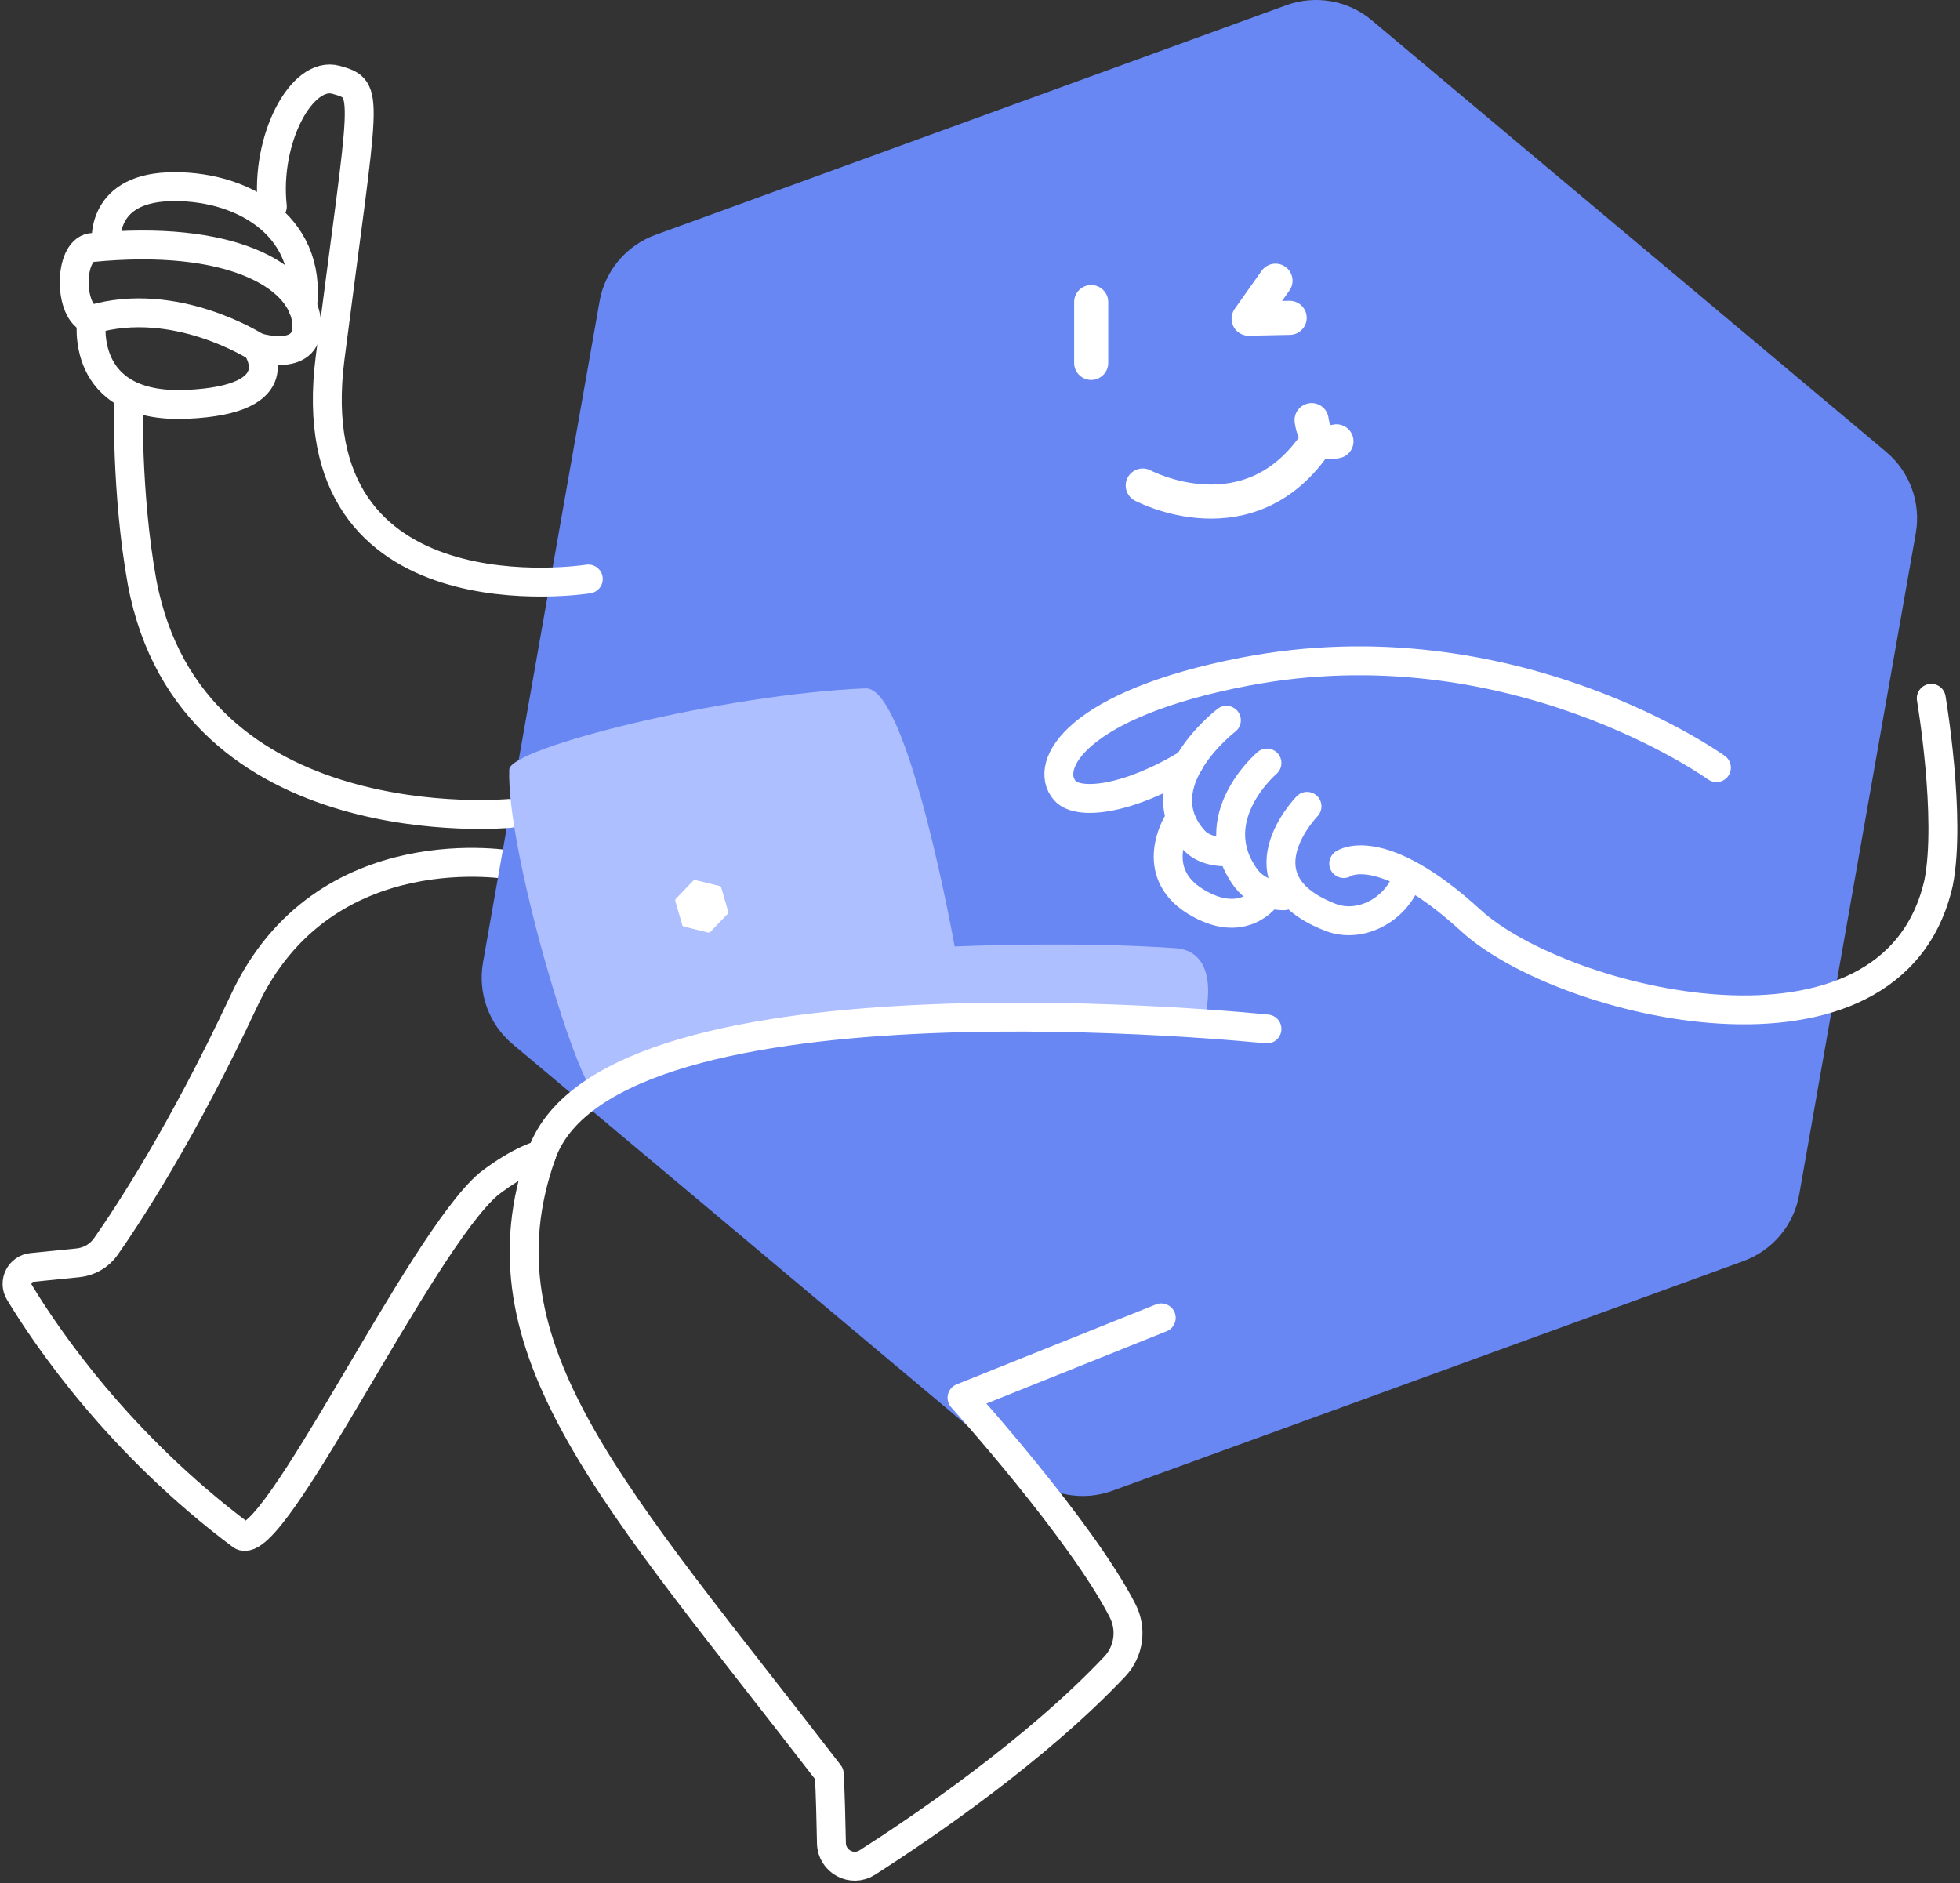 <svg width="230" height="221" viewBox="0 0 230 221" fill="none" xmlns="http://www.w3.org/2000/svg">
<rect x="0" y="0" width="230" height="221" fill="#333333" stroke="none"/>
<path d="M60.236 101.565C60.236 101.565 38.011 97.377 28.637 117.432C21.449 132.808 15.024 142.59 12.413 146.302C11.65 147.387 10.463 148.065 9.158 148.201L3.75 148.743C2.343 148.879 1.546 150.439 2.275 151.659C5.479 156.965 13.939 169.426 28.348 180.207C32.095 182.513 49.234 145.862 57.354 138.945C61.117 136.046 63.559 135.487 63.559 135.487" stroke="white" stroke-width="3.391" stroke-linecap="round" stroke-linejoin="round"/>
<path d="M160.967 2.376L221.335 53.03C224.115 55.37 225.438 59.014 224.81 62.591L211.13 140.2C210.502 143.777 208.01 146.744 204.586 147.998L130.537 174.953C127.13 176.19 123.298 175.529 120.518 173.19L60.15 122.535C57.37 120.196 56.048 116.551 56.675 112.974L70.356 35.365C70.983 31.788 73.475 28.822 76.899 27.567L150.948 0.613C154.356 -0.625 158.187 0.036 160.967 2.376Z" fill="#6887F2"/>
<path d="M201.417 90.089C201.417 90.089 177.395 72.781 146.016 78.833C126.402 82.613 122.35 89.784 124.961 92.785C126.537 94.582 132.488 93.87 139.523 89.547" stroke="white" stroke-width="3.391" stroke-linecap="round" stroke-linejoin="round"/>
<path d="M143.915 84.527C143.915 84.527 134.099 92.037 140.168 98.666C141.762 100.327 144.61 99.92 144.61 99.92" stroke="white" stroke-width="3.391" stroke-linecap="round" stroke-linejoin="round"/>
<path d="M148.677 89.545C148.677 89.545 141.031 96.038 146.219 103.073C147.846 105.243 150.66 105.124 150.66 105.124" stroke="white" stroke-width="3.391" stroke-linecap="round" stroke-linejoin="round"/>
<path d="M153.374 94.631C153.374 94.631 144.83 103.395 156.29 107.718C159.646 108.905 163.647 106.854 165.054 103.277" stroke="white" stroke-width="3.391" stroke-linecap="round" stroke-linejoin="round"/>
<path d="M157.68 101.345C157.68 101.345 162.02 98.344 172.632 108.058C183.244 117.772 222.082 127.52 227.49 103.6C228.999 95.92 226.626 81.951 226.626 81.951" stroke="white" stroke-width="3.391" stroke-linecap="round" stroke-linejoin="round"/>
<path d="M138.185 96.582C138.185 96.582 134.641 102.312 140.27 105.787C145.898 109.263 148.678 105.143 148.678 105.143" stroke="white" stroke-width="3.391" stroke-linecap="round" stroke-linejoin="round"/>
<path d="M69.034 67.949C69.034 67.949 34.688 73.425 38.74 41.978C42.775 10.531 43.503 10.531 39.469 9.378C35.434 8.225 31.094 16.311 31.959 24.245" stroke="white" stroke-width="3.391" stroke-linecap="round" stroke-linejoin="round"/>
<path d="M59.761 95.463C59.761 95.463 22.432 98.972 16.668 68.305C14.786 57.845 15.074 46.877 15.074 46.877" stroke="white" stroke-width="3.391" stroke-linecap="round" stroke-linejoin="round"/>
<path d="M10.751 37.502C10.751 37.502 9.123 47.995 21.889 47.453C34.654 46.91 30.111 40.739 30.111 40.739C30.111 40.739 20.583 34.569 10.734 37.502H10.751Z" stroke="white" stroke-width="3.391" stroke-linecap="round" stroke-linejoin="round"/>
<path d="M30.112 40.74C30.112 40.74 36.605 42.791 35.96 37.604C35.316 32.416 27.162 27.432 10.684 29.06C8.039 29.5 8.039 36.739 10.752 37.502" stroke="white" stroke-width="3.391" stroke-linecap="round" stroke-linejoin="round"/>
<path d="M12.48 28.754C12.48 28.754 11.514 22.244 19.736 21.922C27.958 21.6 36.672 26.194 35.502 36.01" stroke="white" stroke-width="3.391" stroke-linecap="round" stroke-linejoin="round"/>
<path d="M128.047 35.451V42.588" stroke="white" stroke-width="4" stroke-linecap="round" stroke-linejoin="round"/>
<path d="M149.677 32.941L146.523 37.4L151.338 37.298" stroke="white" stroke-width="4" stroke-linecap="round" stroke-linejoin="round"/>
<path d="M134.098 56.98C134.098 56.98 146.643 63.694 154.542 51.793" stroke="white" stroke-width="4" stroke-linecap="round" stroke-linejoin="round"/>
<path d="M156.83 51.793C156.83 51.793 154.338 52.556 153.914 49.301" stroke="white" stroke-width="4" stroke-linecap="round" stroke-linejoin="round"/>
<path d="M141.387 119.365C141.387 119.365 80.68 116.67 69.728 128.164C67.44 126.451 59.421 99.615 59.76 90.309C59.76 87.783 84.969 81.442 101.633 80.781C106.617 80.781 112.025 111.075 112.025 111.075C112.025 111.075 126.469 110.431 138.183 111.296C143.404 111.94 141.387 119.348 141.387 119.348V119.365Z" fill="#ADBFFF"/>
<path d="M81.578 103.278L84.477 103.99C84.477 103.99 84.612 104.074 84.629 104.142L85.46 107.007C85.46 107.007 85.46 107.16 85.409 107.228L83.341 109.381C83.341 109.381 83.205 109.465 83.12 109.448L80.222 108.736C80.222 108.736 80.086 108.652 80.069 108.584L79.238 105.719C79.238 105.719 79.238 105.566 79.289 105.498L81.357 103.345C81.357 103.345 81.493 103.261 81.578 103.278Z" fill="white"/>
<path d="M148.677 120.756C148.677 120.756 71.628 112.669 63.558 135.471C55.472 158.272 72.221 175.58 97.311 208.18C97.446 210.672 97.514 213.757 97.565 216.3C97.599 218.453 99.972 219.742 101.786 218.572C108.415 214.334 121.536 205.4 130.809 195.584C132.487 193.804 132.843 191.177 131.724 189.007C126.859 179.513 112.89 164.036 112.89 164.036L136.268 154.661" stroke="white" stroke-width="3.391" stroke-linecap="round" stroke-linejoin="round"/>
</svg>
